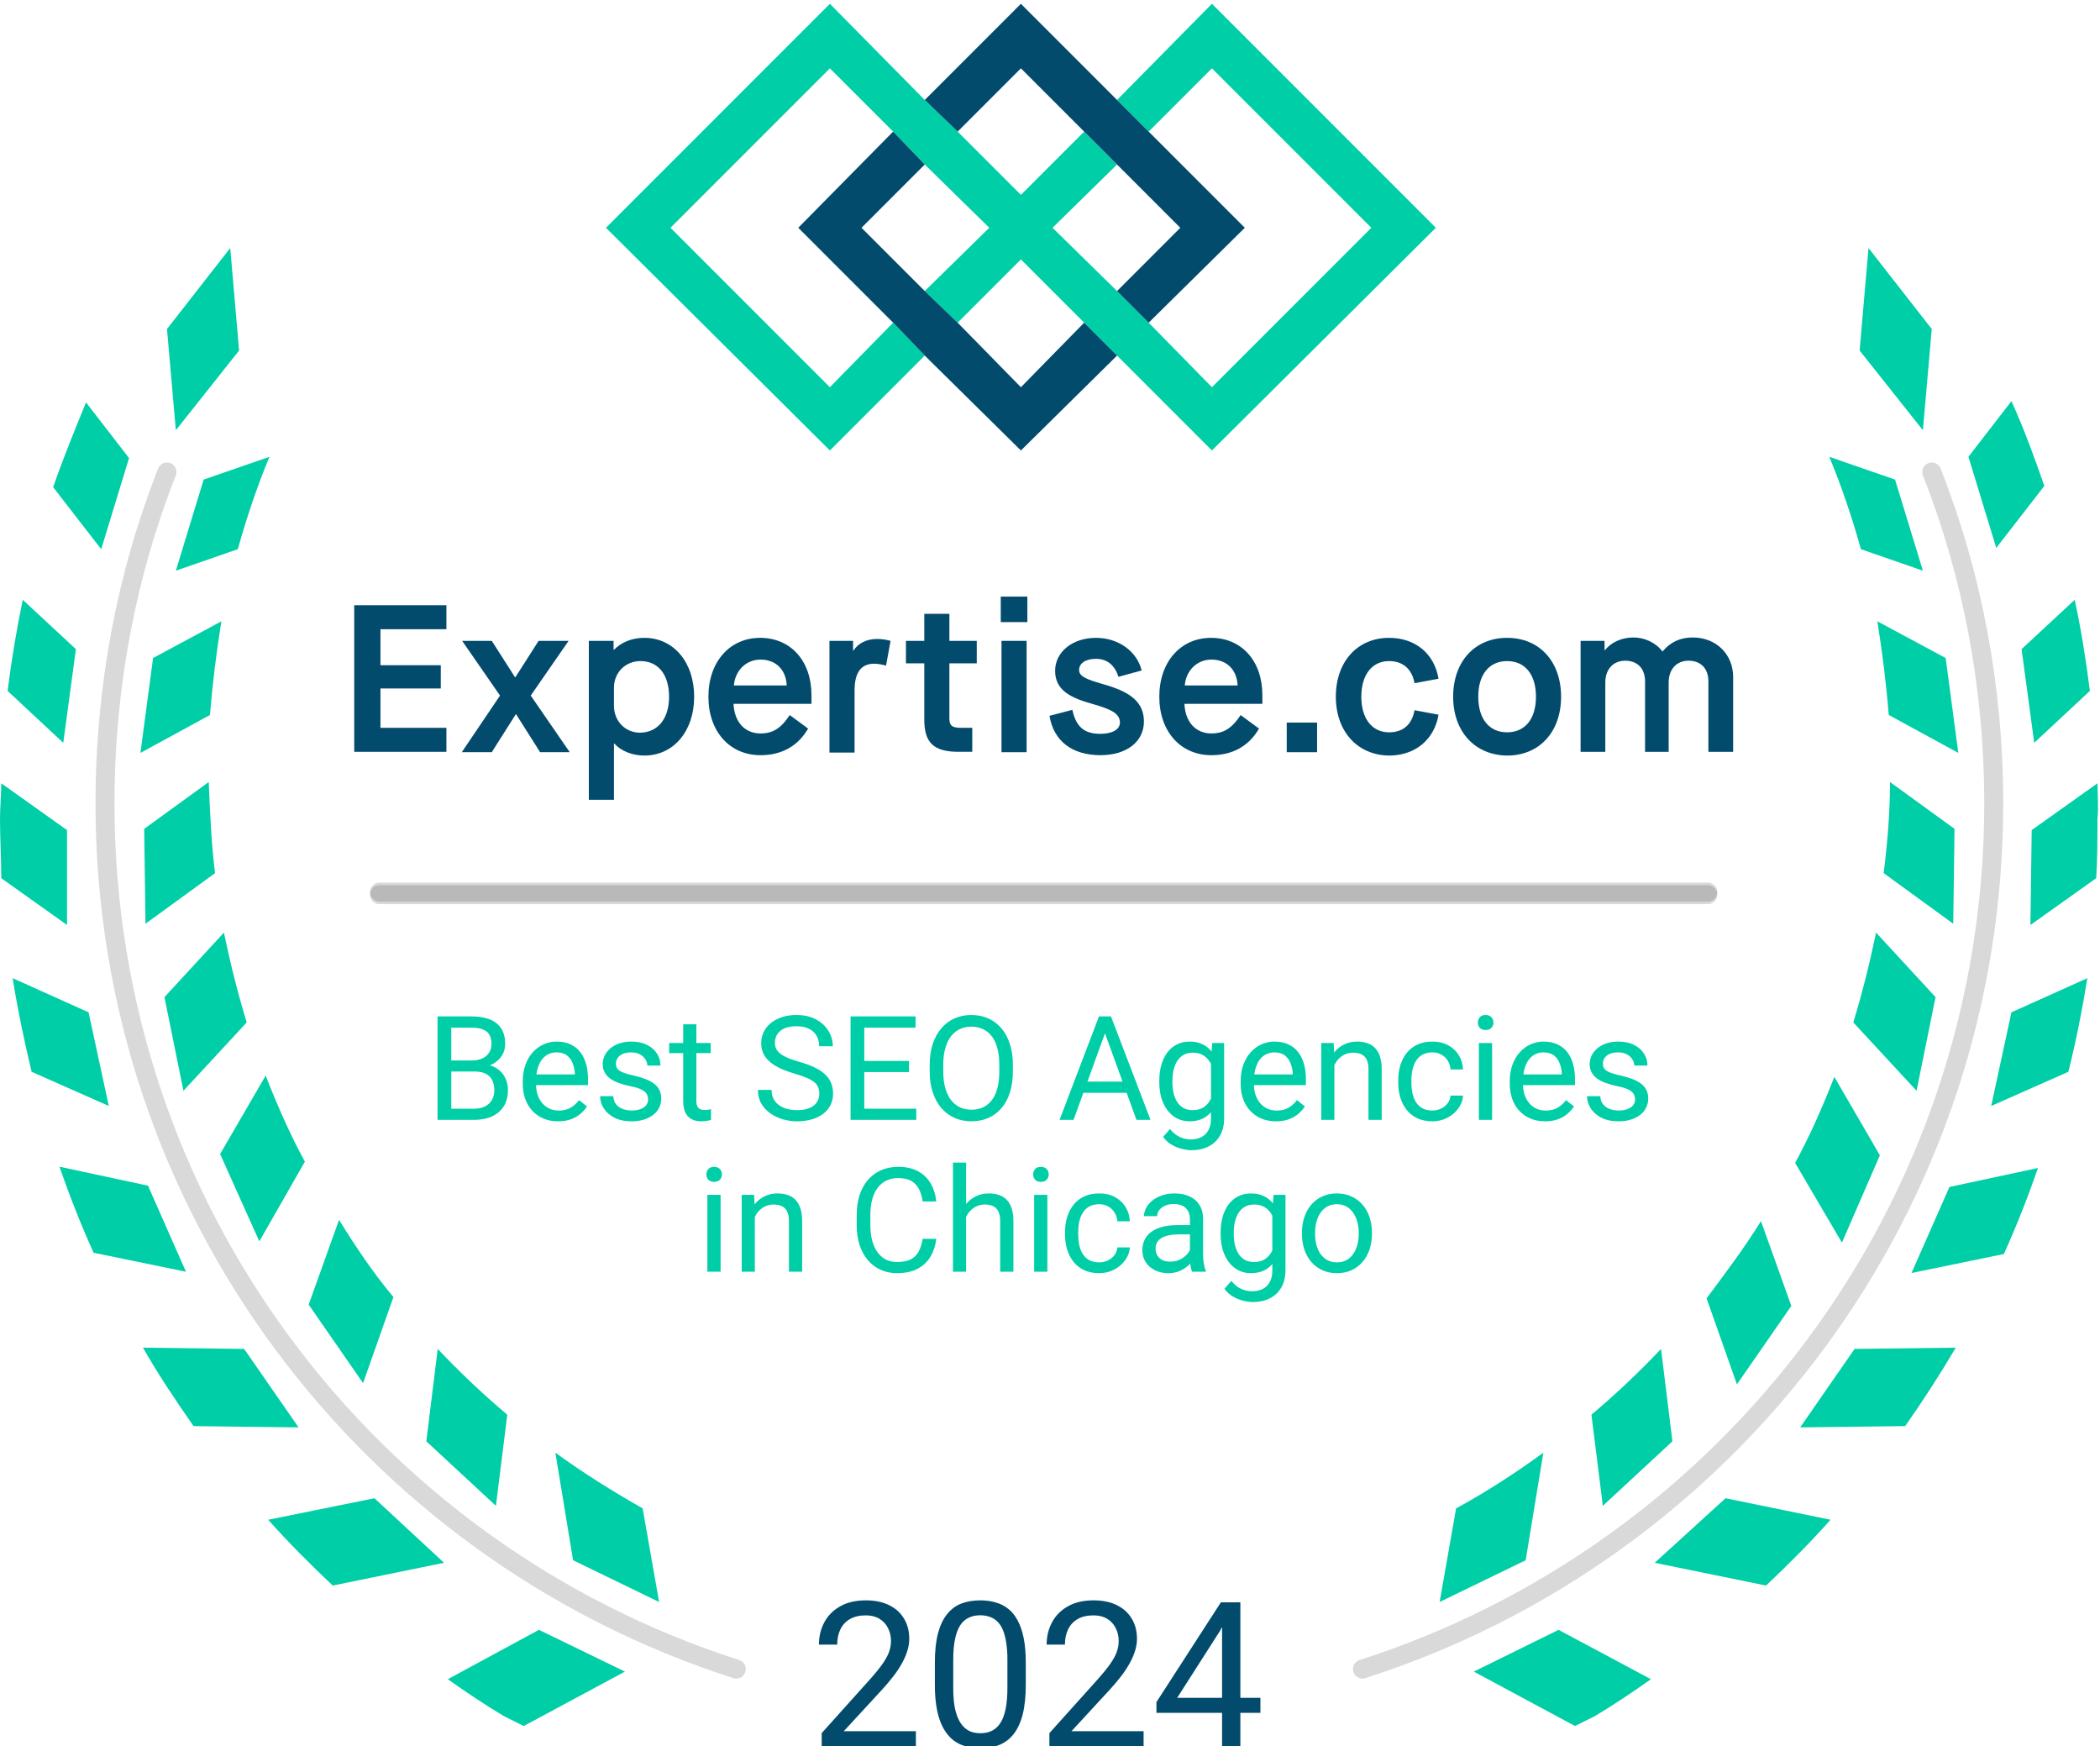 <?xml version="1.0" encoding="UTF-8"?> <svg xmlns="http://www.w3.org/2000/svg" width="332" height="276" viewBox="0 0 332 276" fill="none"><g clip-path="url(#clip0_8969_612)"><path opacity="0.15" d="M60 141.4H270" stroke="black" stroke-width="3" stroke-linecap="round"></path><path opacity="0.15" d="M60 141H270" stroke="black" stroke-width="3" stroke-linecap="round"></path><path opacity="0.15" d="M26.4 74.6C20 90.8 16.6 108.6 16.6 127C16.6 191 58.4 245.2 116.4 263.8" stroke="black" stroke-width="3" stroke-miterlimit="10" stroke-linecap="round"></path><path opacity="0.15" d="M305.4 74.6C311.8 90.8 315.2 108.6 315.2 127C315.2 191 273.4 245.2 215.4 263.8" stroke="black" stroke-width="3" stroke-miterlimit="10" stroke-linecap="round"></path><path d="M37.8 55.4L36.4 39.2L26.4 52L27.8 68L37.8 55.4Z" fill="#00CEA6"></path><path d="M20.4 72.4L13.6 63.6C11.8 68 10 72.4 8.4 77L16 86.8L20.4 72.4Z" fill="#00CEA6"></path><path d="M27.8 90.2L37.6 86.8C39 81.8 40.6 77 42.6 72.2L32.2 75.8L27.8 90.2Z" fill="#00CEA6"></path><path d="M12 102.6L3.6 94.8C2.6 99.6 1.8 104.4 1.2 109.2L10 117.4L12 102.6Z" fill="#00CEA6"></path><path d="M35 98.2L24.2 104L22.2 119L33.2 113C33.6 108 34.2 103.2 35 98.2Z" fill="#00CEA6"></path><path d="M10.6 131.2L0.2 123.8C0.2 125.6 0 127.6 0 129.4C0 132.6 0.2 135.6 0.2 138.8L10.6 146.2V131.2Z" fill="#00CEA6"></path><path d="M22.8 131L23 146L34 138C33.4 133.2 33.2 128.4 33 123.6L22.8 131Z" fill="#00CEA6"></path><path d="M14 160L2 154.6C2.8 159.6 3.8 164.4 5 169.4L17.2 174.8L14 160Z" fill="#00CEA6"></path><path d="M39 161.6C37.6 157 36.4 152.2 35.4 147.4L26 157.6L29 172.4L39 161.6Z" fill="#00CEA6"></path><path d="M23.4 187.4L9.4 184.4C11 189 12.8 193.6 14.8 198L29.4 201L23.4 187.4Z" fill="#00CEA6"></path><path d="M48.2 183.6C45.8 179.2 43.8 174.6 42 170L34.8 182.4L41 196.2L48.2 183.6Z" fill="#00CEA6"></path><path d="M38.6 213.2L22.6 213C25 217.2 27.8 221.4 30.6 225.4L47.2 225.6L38.6 213.2Z" fill="#00CEA6"></path><path d="M62.2 205C59 201.2 56.2 197 53.6 192.8L48.8 206.2L57.4 218.6L62.2 205Z" fill="#00CEA6"></path><path d="M42.4 240.2C45.6 243.8 49 247.2 52.6 250.6L70.2 247L59.2 236.8L42.4 240.2Z" fill="#00CEA6"></path><path d="M80.2 223.6C76.4 220.4 72.6 216.8 69.2 213.2L67.4 227.8L78.4 238L80.2 223.6Z" fill="#00CEA6"></path><path d="M70.8 265.4C73.6 267.4 76.6 269.4 79.6 271.2L82.8 272.8L98.8 264.2L85.2 257.6L70.8 265.4Z" fill="#00CEA6"></path><path d="M87.8 229.6L90.6 246.6L104.2 253.2L101.6 238.4C97 235.8 92.2 232.8 87.8 229.6Z" fill="#00CEA6"></path><path d="M305.4 52L295.4 39.2L294 55.4L304 68L305.4 52Z" fill="#00CEA6"></path><path d="M323.2 76.8C321.6 72.2 320 67.8 318 63.4L311.2 72.2L315.6 86.6L323.2 76.8Z" fill="#00CEA6"></path><path d="M304 90.2L299.6 75.8L289.2 72.2C291.2 77 292.8 81.8 294.2 86.8L304 90.2Z" fill="#00CEA6"></path><path d="M321.6 117.4L330.4 109.2C329.8 104.4 329 99.4 328 94.8L319.6 102.6L321.6 117.4Z" fill="#00CEA6"></path><path d="M298.6 113L309.6 119L307.6 104L296.8 98.2C297.6 103.2 298.2 108 298.6 113Z" fill="#00CEA6"></path><path d="M331.6 123.8L321.2 131.2L321 146.2L331.4 138.8C331.6 135.8 331.6 132.6 331.6 129.4C331.8 127.6 331.6 125.6 331.6 123.8Z" fill="#00CEA6"></path><path d="M309 131L298.8 123.6C298.8 128.4 298.4 133.2 297.8 138L308.8 146L309 131Z" fill="#00CEA6"></path><path d="M314.8 174.8L327 169.4C328.2 164.6 329.2 159.6 330 154.6L318 160L314.8 174.8Z" fill="#00CEA6"></path><path d="M293 161.6L303 172.4L306 157.6L296.6 147.4C295.6 152.2 294.4 157 293 161.6Z" fill="#00CEA6"></path><path d="M302.2 201.2L316.8 198.2C318.8 193.8 320.6 189.2 322.2 184.6L308.2 187.6L302.2 201.2Z" fill="#00CEA6"></path><path d="M297.2 182.6L290 170.2C288.2 174.8 286.2 179.4 283.8 183.8L291.2 196.4L297.2 182.6Z" fill="#00CEA6"></path><path d="M284.6 225.6L301.2 225.4C304 221.4 306.6 217.4 309.2 213L293.2 213.2L284.6 225.6Z" fill="#00CEA6"></path><path d="M283.2 206.4L278.4 193C275.8 197.2 272.8 201.2 269.8 205.2L274.6 218.8L283.2 206.4Z" fill="#00CEA6"></path><path d="M261.6 247L279.2 250.6C282.8 247.2 286.2 243.8 289.4 240.2L272.8 236.8L261.6 247Z" fill="#00CEA6"></path><path d="M253.4 238L264.4 227.8L262.6 213.2C259.2 216.8 255.4 220.4 251.6 223.6L253.4 238Z" fill="#00CEA6"></path><path d="M233 264.2L249 272.8L252.2 271.2C255.2 269.4 258.2 267.4 261 265.4L246.4 257.6L233 264.2Z" fill="#00CEA6"></path><path d="M244 229.6C239.6 232.8 235 235.8 230.2 238.4L227.6 253.2L241.2 246.6L244 229.6Z" fill="#00CEA6"></path><path d="M227 36L191.6 0.6L176.6 15.8L181.6 20.8L191.6 10.8L216.8 36L191.6 61.2L181.6 51L176.6 46L166.4 36L176.6 26L171.4 20.8L161.4 30.8L151.4 20.8L146.2 15.8L131.2 0.6L95.8 36L131.2 71.2L146.2 56.2L141.2 51L131.2 61.2L106 36L131.2 10.8L141.2 20.8L146.2 26L156.4 36L146.2 46L151.4 51L161.4 41L171.4 51L176.6 56.2L191.6 71.2L227 36Z" fill="#00CEA6"></path><path d="M161.4 10.8L171.4 20.8L176.6 26L186.6 36L176.6 46L181.6 51L196.8 36L181.6 20.8L176.6 15.8L161.4 0.6L146.2 15.8L151.4 20.8L161.4 10.8ZM171.4 51L161.4 61.2L151.4 51L146.2 46L136.2 36L146.2 26L141.2 20.8L126.2 36L141.2 51L146.2 56.2L161.4 71.2L176.6 56.2L171.4 51Z" fill="#024B6D"></path><path d="M56 95.658H70.575V99.45H60.148V105.139H69.686V108.813H60.148V115.034H70.575V118.826H56" fill="#024B6D"></path><path d="M79.049 109.937L73.063 101.287H77.746L81.419 107.035H81.48L85.153 101.287H89.894L83.908 109.937L90.072 118.886H85.389L81.598 112.9H81.537L77.746 118.886H73.006" fill="#024B6D"></path><path d="M105.775 110.115C105.775 106.62 104.054 104.486 101.27 104.486C98.84 104.486 97.062 106.324 97.062 108.694V111.536C97.062 113.967 98.84 115.804 101.21 115.804C104.054 115.744 105.775 113.552 105.775 110.115ZM93.092 101.287H97.004V102.708H97.062C98.189 101.523 99.907 100.812 101.863 100.812C106.485 100.812 109.744 104.664 109.744 110.115C109.744 115.566 106.485 119.418 101.863 119.418C99.907 119.418 98.129 118.647 97.122 117.522H97.062V126.41H93.092" fill="#024B6D"></path><path d="M124.38 108.338C124.262 105.907 122.72 104.25 120.232 104.25C117.922 104.25 116.202 106.028 116.024 108.338H124.38ZM111.997 110.115C111.997 104.604 115.373 100.812 120.171 100.812C125.033 100.812 128.292 104.486 128.292 109.879V111.24H115.966C116.084 114.027 117.683 115.923 120.232 115.923C122.188 115.923 123.491 115.092 124.854 113.018L127.757 115.152C126.157 117.936 123.551 119.36 120.232 119.36C115.373 119.36 111.997 115.626 111.997 110.115Z" fill="#024B6D"></path><path d="M131.134 101.288H134.868V102.827H134.928C135.638 101.702 136.942 100.991 138.659 100.991C139.43 100.991 140.141 101.109 140.793 101.288L140.083 105.197C139.372 105.019 138.78 104.901 138.187 104.901C136.171 104.901 135.104 106.264 135.104 109.109V118.944H131.134" fill="#024B6D"></path><path d="M150.095 104.842V113.552C150.095 114.677 150.51 115.034 151.934 115.034H153.711V118.825H151.577C147.607 118.825 146.126 117.404 146.126 113.731V104.842H143.224V101.287H146.126V97.019H150.095V101.287H154.422V104.842" fill="#024B6D"></path><path d="M158.334 101.288H162.303V118.886H158.334V101.288ZM158.216 94.295H162.421V98.325H158.216V94.295Z" fill="#024B6D"></path><path d="M165.92 113.136L169.532 112.189C170.124 114.856 171.37 115.983 173.976 115.983C175.872 115.983 177.056 115.27 177.056 114.205C177.056 112.724 175.518 112.071 172.852 111.3C169.474 110.354 166.808 109.226 166.808 106.025C166.808 103.062 169.532 100.812 173.266 100.812C176.76 100.812 179.724 102.886 180.494 105.967L176.82 106.974C176.228 105.078 174.982 104.129 173.266 104.129C171.606 104.129 170.6 104.84 170.6 105.907C170.6 106.914 171.844 107.388 174.094 108.041C177.65 109.048 180.85 110.353 180.85 114.024C180.85 117.226 178.124 119.358 173.976 119.358C169.474 119.358 166.57 117.108 165.92 113.136Z" fill="#024B6D"></path><path d="M195.664 108.338C195.546 105.907 194.006 104.25 191.516 104.25C189.206 104.25 187.486 106.028 187.308 108.338H195.664ZM183.28 110.115C183.28 104.604 186.658 100.812 191.456 100.812C196.318 100.812 199.576 104.486 199.576 109.879V111.24H187.252C187.368 114.027 188.968 115.923 191.516 115.923C193.472 115.923 194.776 115.092 196.14 113.018L199.042 115.152C197.442 117.936 194.836 119.36 191.516 119.36C186.658 119.36 183.28 115.626 183.28 110.115Z" fill="#024B6D"></path><path d="M203.426 118.886H208.226V114.203H203.426V118.886Z" fill="#024B6D"></path><path d="M211.19 110.115C211.19 104.546 214.626 100.812 219.602 100.812C223.812 100.812 226.774 103.361 227.424 107.27L223.632 107.981C223.218 105.731 221.794 104.486 219.602 104.486C216.936 104.486 215.22 106.62 215.22 110.115C215.22 113.61 216.936 115.744 219.602 115.744C221.856 115.744 223.218 114.499 223.632 112.249L227.424 112.96C226.774 116.869 223.75 119.418 219.602 119.418C214.626 119.36 211.19 115.626 211.19 110.115Z" fill="#024B6D"></path><path d="M242.83 110.115C242.83 106.62 241.114 104.486 238.268 104.486C235.424 104.486 233.706 106.62 233.706 110.115C233.706 113.61 235.424 115.744 238.268 115.744C241.114 115.744 242.83 113.61 242.83 110.115ZM229.736 110.115C229.736 104.546 233.172 100.812 238.268 100.812C243.366 100.812 246.8 104.546 246.8 110.115C246.8 115.684 243.366 119.418 238.268 119.418C233.172 119.36 229.736 115.626 229.736 110.115Z" fill="#024B6D"></path><path d="M249.942 101.288H253.674V102.769H253.736C254.682 101.524 256.402 100.753 258.236 100.753C260.014 100.753 261.792 101.584 262.8 102.945H262.86C264.044 101.524 265.586 100.753 267.6 100.753C271.392 100.753 274 103.48 274 106.975V118.826H270.088V107.685C270.088 105.611 268.846 104.426 266.948 104.426C265.052 104.426 263.808 105.79 263.808 107.864V118.826H260.074V107.685C260.074 105.611 258.83 104.426 256.934 104.426C255.038 104.426 253.792 105.79 253.792 107.864V118.826H249.884V101.288" fill="#024B6D"></path><path d="M75.004 169.352H70.86L70.838 167.611H74.6C75.222 167.611 75.764 167.507 76.228 167.297C76.693 167.087 77.052 166.788 77.307 166.398C77.569 166.002 77.7 165.53 77.7 164.983C77.7 164.384 77.584 163.898 77.352 163.523C77.127 163.142 76.779 162.865 76.307 162.692C75.843 162.513 75.251 162.423 74.533 162.423H71.343V177H69.176V160.648H74.533C75.371 160.648 76.12 160.735 76.779 160.907C77.438 161.071 77.995 161.333 78.452 161.693C78.916 162.045 79.268 162.494 79.508 163.041C79.747 163.587 79.867 164.242 79.867 165.006C79.867 165.68 79.695 166.29 79.351 166.836C79.006 167.375 78.527 167.817 77.913 168.162C77.307 168.506 76.595 168.727 75.779 168.824L75.004 169.352ZM74.903 177H70.007L71.231 175.237H74.903C75.592 175.237 76.176 175.117 76.655 174.877C77.142 174.638 77.513 174.301 77.767 173.867C78.022 173.425 78.149 172.905 78.149 172.306C78.149 171.699 78.04 171.175 77.823 170.733C77.606 170.292 77.266 169.951 76.801 169.711C76.337 169.472 75.738 169.352 75.004 169.352H71.916L71.939 167.611H76.161L76.622 168.24C77.408 168.308 78.074 168.532 78.621 168.914C79.167 169.288 79.583 169.768 79.867 170.352C80.159 170.936 80.305 171.579 80.305 172.283C80.305 173.301 80.081 174.162 79.631 174.866C79.19 175.562 78.564 176.094 77.756 176.461C76.947 176.82 75.996 177 74.903 177ZM88.234 177.225C87.388 177.225 86.62 177.082 85.932 176.798C85.25 176.506 84.663 176.098 84.168 175.574C83.682 175.05 83.308 174.428 83.045 173.709C82.783 172.991 82.652 172.205 82.652 171.351V170.879C82.652 169.891 82.798 169.011 83.09 168.24C83.382 167.462 83.779 166.803 84.281 166.264C84.782 165.725 85.351 165.317 85.988 165.04C86.624 164.763 87.283 164.624 87.964 164.624C88.833 164.624 89.582 164.774 90.21 165.073C90.847 165.373 91.367 165.792 91.772 166.331C92.176 166.863 92.475 167.492 92.67 168.218C92.865 168.937 92.962 169.723 92.962 170.576V171.508H83.888V169.812H90.884V169.655C90.854 169.116 90.742 168.592 90.547 168.083C90.36 167.574 90.061 167.155 89.649 166.825C89.237 166.496 88.676 166.331 87.964 166.331C87.493 166.331 87.058 166.432 86.662 166.634C86.265 166.829 85.924 167.121 85.64 167.51C85.355 167.9 85.134 168.375 84.977 168.937C84.82 169.498 84.741 170.146 84.741 170.879V171.351C84.741 171.928 84.82 172.47 84.977 172.979C85.142 173.481 85.378 173.923 85.685 174.305C85.999 174.687 86.377 174.986 86.819 175.203C87.268 175.42 87.777 175.529 88.346 175.529C89.08 175.529 89.701 175.379 90.21 175.08C90.72 174.78 91.165 174.38 91.547 173.878L92.805 174.877C92.543 175.274 92.21 175.652 91.805 176.012C91.401 176.371 90.903 176.663 90.311 176.888C89.728 177.112 89.035 177.225 88.234 177.225ZM102.463 173.777C102.463 173.477 102.396 173.2 102.261 172.946C102.133 172.684 101.868 172.448 101.463 172.238C101.067 172.021 100.468 171.834 99.666 171.677C98.993 171.535 98.382 171.366 97.836 171.171C97.297 170.977 96.836 170.741 96.455 170.464C96.08 170.187 95.792 169.861 95.59 169.487C95.388 169.112 95.287 168.674 95.287 168.173C95.287 167.694 95.391 167.241 95.601 166.814C95.818 166.387 96.121 166.009 96.511 165.68C96.908 165.35 97.383 165.092 97.937 164.905C98.491 164.718 99.109 164.624 99.79 164.624C100.763 164.624 101.594 164.796 102.283 165.141C102.972 165.485 103.5 165.945 103.867 166.522C104.234 167.091 104.417 167.724 104.417 168.42H102.339C102.339 168.083 102.238 167.757 102.036 167.443C101.841 167.121 101.553 166.855 101.171 166.646C100.797 166.436 100.337 166.331 99.79 166.331C99.213 166.331 98.746 166.421 98.386 166.601C98.034 166.773 97.776 166.994 97.611 167.263C97.454 167.533 97.376 167.817 97.376 168.117C97.376 168.341 97.413 168.543 97.488 168.723C97.57 168.895 97.712 169.056 97.915 169.206C98.117 169.348 98.401 169.483 98.768 169.61C99.135 169.738 99.603 169.865 100.172 169.992C101.168 170.217 101.987 170.486 102.631 170.801C103.275 171.115 103.754 171.501 104.069 171.958C104.383 172.414 104.541 172.968 104.541 173.62C104.541 174.151 104.428 174.638 104.204 175.08C103.986 175.521 103.668 175.903 103.249 176.225C102.837 176.54 102.343 176.787 101.767 176.966C101.198 177.139 100.557 177.225 99.846 177.225C98.776 177.225 97.87 177.034 97.128 176.652C96.387 176.27 95.826 175.776 95.444 175.169C95.062 174.563 94.871 173.923 94.871 173.249H96.96C96.99 173.818 97.155 174.271 97.454 174.608C97.754 174.937 98.12 175.173 98.555 175.315C98.989 175.45 99.419 175.518 99.846 175.518C100.415 175.518 100.891 175.443 101.272 175.293C101.662 175.143 101.958 174.937 102.16 174.675C102.362 174.413 102.463 174.114 102.463 173.777ZM112.357 164.849V166.443H105.787V164.849H112.357ZM108.011 161.895H110.088V173.99C110.088 174.402 110.152 174.713 110.279 174.922C110.407 175.132 110.571 175.271 110.773 175.338C110.976 175.405 111.193 175.439 111.425 175.439C111.597 175.439 111.777 175.424 111.964 175.394C112.159 175.357 112.305 175.327 112.402 175.304L112.413 177C112.248 177.052 112.031 177.101 111.762 177.146C111.5 177.198 111.181 177.225 110.807 177.225C110.298 177.225 109.83 177.124 109.403 176.921C108.977 176.719 108.636 176.382 108.381 175.911C108.134 175.431 108.011 174.788 108.011 173.979V161.895ZM129.528 172.867C129.528 172.485 129.468 172.148 129.349 171.856C129.236 171.557 129.034 171.287 128.742 171.048C128.458 170.808 128.061 170.58 127.552 170.363C127.05 170.146 126.414 169.925 125.643 169.7C124.834 169.461 124.104 169.195 123.453 168.903C122.801 168.603 122.243 168.263 121.779 167.881C121.315 167.499 120.959 167.061 120.712 166.567C120.465 166.073 120.342 165.507 120.342 164.871C120.342 164.235 120.473 163.647 120.735 163.108C120.997 162.569 121.371 162.101 121.858 161.704C122.352 161.3 122.94 160.985 123.621 160.761C124.302 160.536 125.062 160.424 125.901 160.424C127.129 160.424 128.169 160.66 129.023 161.131C129.884 161.596 130.539 162.206 130.988 162.962C131.438 163.711 131.662 164.512 131.662 165.365H129.506C129.506 164.751 129.375 164.208 129.113 163.737C128.851 163.258 128.454 162.883 127.922 162.614C127.391 162.337 126.717 162.198 125.901 162.198C125.13 162.198 124.493 162.314 123.992 162.546C123.49 162.778 123.116 163.093 122.869 163.49C122.629 163.887 122.509 164.34 122.509 164.849C122.509 165.193 122.58 165.507 122.723 165.792C122.872 166.069 123.101 166.327 123.408 166.567C123.722 166.806 124.119 167.027 124.598 167.229C125.085 167.432 125.665 167.626 126.339 167.813C127.267 168.076 128.068 168.368 128.742 168.689C129.416 169.011 129.97 169.375 130.404 169.779C130.846 170.176 131.172 170.629 131.381 171.138C131.598 171.639 131.707 172.208 131.707 172.845C131.707 173.511 131.572 174.114 131.303 174.653C131.033 175.192 130.648 175.652 130.146 176.034C129.644 176.416 129.042 176.712 128.338 176.921C127.642 177.124 126.863 177.225 126.002 177.225C125.246 177.225 124.501 177.12 123.767 176.91C123.041 176.701 122.378 176.386 121.779 175.967C121.188 175.548 120.712 175.031 120.353 174.417C120.001 173.796 119.825 173.077 119.825 172.261H121.981C121.981 172.822 122.09 173.305 122.307 173.709C122.524 174.106 122.82 174.436 123.194 174.698C123.576 174.96 124.007 175.154 124.486 175.282C124.972 175.402 125.478 175.461 126.002 175.461C126.758 175.461 127.398 175.357 127.922 175.147C128.446 174.937 128.843 174.638 129.113 174.249C129.39 173.859 129.528 173.399 129.528 172.867ZM144.858 175.237V177H136.199V175.237H144.858ZM136.637 160.648V177H134.47V160.648H136.637ZM143.712 167.679V169.442H136.199V167.679H143.712ZM144.746 160.648V162.423H136.199V160.648H144.746ZM160.131 168.308V169.341C160.131 170.569 159.978 171.669 159.671 172.643C159.364 173.616 158.922 174.443 158.346 175.125C157.769 175.806 157.077 176.326 156.268 176.686C155.467 177.045 154.569 177.225 153.573 177.225C152.607 177.225 151.72 177.045 150.911 176.686C150.11 176.326 149.414 175.806 148.822 175.125C148.238 174.443 147.785 173.616 147.463 172.643C147.141 171.669 146.98 170.569 146.98 169.341V168.308C146.98 167.08 147.138 165.983 147.452 165.017C147.774 164.044 148.227 163.216 148.811 162.535C149.395 161.846 150.088 161.322 150.889 160.963C151.697 160.604 152.584 160.424 153.55 160.424C154.546 160.424 155.444 160.604 156.246 160.963C157.054 161.322 157.747 161.846 158.323 162.535C158.907 163.216 159.353 164.044 159.66 165.017C159.974 165.983 160.131 167.08 160.131 168.308ZM157.986 169.341V168.285C157.986 167.312 157.885 166.451 157.683 165.702C157.488 164.953 157.2 164.325 156.818 163.815C156.437 163.306 155.969 162.921 155.415 162.659C154.868 162.397 154.247 162.266 153.55 162.266C152.876 162.266 152.266 162.397 151.72 162.659C151.181 162.921 150.716 163.306 150.327 163.815C149.945 164.325 149.65 164.953 149.44 165.702C149.23 166.451 149.125 167.312 149.125 168.285V169.341C149.125 170.322 149.23 171.19 149.44 171.946C149.65 172.695 149.949 173.328 150.338 173.844C150.735 174.353 151.203 174.739 151.742 175.001C152.289 175.263 152.899 175.394 153.573 175.394C154.277 175.394 154.902 175.263 155.448 175.001C155.995 174.739 156.455 174.353 156.83 173.844C157.211 173.328 157.5 172.695 157.694 171.946C157.889 171.19 157.986 170.322 157.986 169.341ZM175.135 162.097L169.722 177H167.51L173.743 160.648H175.169L175.135 162.097ZM179.672 177L174.248 162.097L174.214 160.648H175.641L181.896 177H179.672ZM179.392 170.947V172.721H170.205V170.947H179.392ZM191.644 164.849H193.531V176.742C193.531 177.812 193.314 178.726 192.879 179.482C192.445 180.238 191.839 180.811 191.06 181.2C190.289 181.597 189.398 181.795 188.387 181.795C187.968 181.795 187.474 181.728 186.905 181.593C186.343 181.466 185.789 181.245 185.243 180.931C184.704 180.624 184.251 180.208 183.884 179.684L184.973 178.449C185.482 179.063 186.014 179.489 186.568 179.729C187.129 179.969 187.683 180.088 188.23 180.088C188.889 180.088 189.458 179.965 189.937 179.718C190.416 179.471 190.787 179.104 191.049 178.617C191.318 178.138 191.453 177.547 191.453 176.843V167.521L191.644 164.849ZM183.277 171.059V170.823C183.277 169.895 183.386 169.053 183.603 168.296C183.828 167.533 184.146 166.878 184.558 166.331C184.977 165.785 185.482 165.365 186.074 165.073C186.665 164.774 187.332 164.624 188.073 164.624C188.836 164.624 189.503 164.759 190.072 165.028C190.648 165.29 191.135 165.676 191.532 166.185C191.936 166.687 192.254 167.293 192.486 168.004C192.718 168.716 192.879 169.521 192.969 170.419V171.452C192.887 172.343 192.726 173.144 192.486 173.855C192.254 174.567 191.936 175.173 191.532 175.675C191.135 176.176 190.648 176.562 190.072 176.832C189.495 177.094 188.821 177.225 188.05 177.225C187.324 177.225 186.665 177.071 186.074 176.764C185.49 176.457 184.988 176.027 184.569 175.473C184.15 174.919 183.828 174.267 183.603 173.519C183.386 172.762 183.277 171.943 183.277 171.059ZM185.355 170.823V171.059C185.355 171.666 185.415 172.235 185.535 172.766C185.662 173.298 185.853 173.766 186.107 174.17C186.369 174.574 186.703 174.892 187.107 175.125C187.511 175.349 187.994 175.461 188.556 175.461C189.244 175.461 189.813 175.315 190.263 175.023C190.712 174.731 191.068 174.346 191.33 173.867C191.599 173.388 191.809 172.867 191.958 172.306V169.599C191.876 169.187 191.749 168.791 191.577 168.409C191.412 168.019 191.195 167.675 190.925 167.375C190.663 167.069 190.338 166.825 189.948 166.646C189.559 166.466 189.102 166.376 188.578 166.376C188.009 166.376 187.519 166.496 187.107 166.735C186.703 166.967 186.369 167.289 186.107 167.701C185.853 168.105 185.662 168.577 185.535 169.116C185.415 169.648 185.355 170.217 185.355 170.823ZM201.729 177.225C200.883 177.225 200.116 177.082 199.427 176.798C198.745 176.506 198.158 176.098 197.664 175.574C197.177 175.05 196.803 174.428 196.541 173.709C196.278 172.991 196.147 172.205 196.147 171.351V170.879C196.147 169.891 196.293 169.011 196.585 168.24C196.877 167.462 197.274 166.803 197.776 166.264C198.278 165.725 198.847 165.317 199.483 165.04C200.119 164.763 200.778 164.624 201.459 164.624C202.328 164.624 203.077 164.774 203.706 165.073C204.342 165.373 204.862 165.792 205.267 166.331C205.671 166.863 205.97 167.492 206.165 168.218C206.36 168.937 206.457 169.723 206.457 170.576V171.508H197.383V169.812H204.379V169.655C204.349 169.116 204.237 168.592 204.042 168.083C203.855 167.574 203.556 167.155 203.144 166.825C202.732 166.496 202.171 166.331 201.459 166.331C200.988 166.331 200.554 166.432 200.157 166.634C199.76 166.829 199.419 167.121 199.135 167.51C198.85 167.9 198.629 168.375 198.472 168.937C198.315 169.498 198.236 170.146 198.236 170.879V171.351C198.236 171.928 198.315 172.47 198.472 172.979C198.637 173.481 198.873 173.923 199.18 174.305C199.494 174.687 199.872 174.986 200.314 175.203C200.763 175.42 201.272 175.529 201.841 175.529C202.575 175.529 203.196 175.379 203.706 175.08C204.215 174.78 204.66 174.38 205.042 173.878L206.3 174.877C206.038 175.274 205.705 175.652 205.3 176.012C204.896 176.371 204.398 176.663 203.807 176.888C203.223 177.112 202.53 177.225 201.729 177.225ZM210.96 167.443V177H208.883V164.849H210.848L210.96 167.443ZM210.466 170.464L209.602 170.43C209.609 169.599 209.733 168.832 209.972 168.128C210.212 167.417 210.549 166.799 210.983 166.275C211.417 165.751 211.934 165.347 212.533 165.062C213.139 164.77 213.809 164.624 214.543 164.624C215.142 164.624 215.681 164.706 216.16 164.871C216.639 165.028 217.047 165.283 217.384 165.635C217.729 165.987 217.991 166.443 218.17 167.005C218.35 167.559 218.44 168.236 218.44 169.038V177H216.351V169.015C216.351 168.379 216.257 167.87 216.07 167.488C215.883 167.098 215.61 166.818 215.25 166.646C214.891 166.466 214.449 166.376 213.925 166.376C213.409 166.376 212.937 166.485 212.51 166.702C212.091 166.919 211.728 167.218 211.421 167.6C211.121 167.982 210.886 168.42 210.713 168.914C210.549 169.401 210.466 169.917 210.466 170.464ZM226.458 175.518C226.953 175.518 227.409 175.417 227.829 175.214C228.248 175.012 228.592 174.735 228.862 174.383C229.131 174.024 229.285 173.616 229.322 173.159H231.299C231.261 173.878 231.018 174.548 230.569 175.169C230.127 175.783 229.547 176.281 228.828 176.663C228.109 177.037 227.319 177.225 226.458 177.225C225.545 177.225 224.748 177.064 224.066 176.742C223.393 176.42 222.831 175.978 222.382 175.417C221.94 174.855 221.607 174.211 221.382 173.485C221.165 172.751 221.057 171.976 221.057 171.16V170.688C221.057 169.872 221.165 169.101 221.382 168.375C221.607 167.641 221.94 166.994 222.382 166.432C222.831 165.871 223.393 165.429 224.066 165.107C224.748 164.785 225.545 164.624 226.458 164.624C227.409 164.624 228.24 164.819 228.952 165.208C229.663 165.59 230.221 166.114 230.625 166.78C231.037 167.439 231.261 168.188 231.299 169.026H229.322C229.285 168.525 229.143 168.072 228.896 167.667C228.656 167.263 228.326 166.941 227.907 166.702C227.495 166.455 227.013 166.331 226.458 166.331C225.822 166.331 225.287 166.458 224.853 166.713C224.426 166.96 224.085 167.297 223.831 167.724C223.583 168.143 223.404 168.611 223.292 169.127C223.187 169.637 223.134 170.157 223.134 170.688V171.16C223.134 171.692 223.187 172.216 223.292 172.732C223.396 173.249 223.572 173.717 223.819 174.136C224.074 174.556 224.415 174.892 224.841 175.147C225.276 175.394 225.815 175.518 226.458 175.518ZM235.892 164.849V177H233.803V164.849H235.892ZM233.646 161.625C233.646 161.289 233.747 161.004 233.949 160.772C234.159 160.54 234.466 160.424 234.87 160.424C235.267 160.424 235.57 160.54 235.78 160.772C235.997 161.004 236.105 161.289 236.105 161.625C236.105 161.947 235.997 162.224 235.78 162.457C235.57 162.681 235.267 162.793 234.87 162.793C234.466 162.793 234.159 162.681 233.949 162.457C233.747 162.224 233.646 161.947 233.646 161.625ZM244.27 177.225C243.424 177.225 242.657 177.082 241.968 176.798C241.286 176.506 240.699 176.098 240.205 175.574C239.718 175.05 239.344 174.428 239.082 173.709C238.819 172.991 238.688 172.205 238.688 171.351V170.879C238.688 169.891 238.834 169.011 239.126 168.24C239.418 167.462 239.815 166.803 240.317 166.264C240.819 165.725 241.388 165.317 242.024 165.04C242.66 164.763 243.319 164.624 244 164.624C244.869 164.624 245.618 164.774 246.247 165.073C246.883 165.373 247.403 165.792 247.808 166.331C248.212 166.863 248.511 167.492 248.706 168.218C248.901 168.937 248.998 169.723 248.998 170.576V171.508H239.924V169.812H246.92V169.655C246.89 169.116 246.778 168.592 246.583 168.083C246.396 167.574 246.097 167.155 245.685 166.825C245.273 166.496 244.712 166.331 244 166.331C243.529 166.331 243.095 166.432 242.698 166.634C242.301 166.829 241.96 167.121 241.676 167.51C241.391 167.9 241.17 168.375 241.013 168.937C240.856 169.498 240.777 170.146 240.777 170.879V171.351C240.777 171.928 240.856 172.47 241.013 172.979C241.178 173.481 241.414 173.923 241.721 174.305C242.035 174.687 242.413 174.986 242.855 175.203C243.304 175.42 243.813 175.529 244.382 175.529C245.116 175.529 245.737 175.379 246.247 175.08C246.756 174.78 247.201 174.38 247.583 173.878L248.841 174.877C248.579 175.274 248.246 175.652 247.841 176.012C247.437 176.371 246.939 176.663 246.348 176.888C245.764 177.112 245.071 177.225 244.27 177.225ZM258.499 173.777C258.499 173.477 258.432 173.2 258.297 172.946C258.17 172.684 257.904 172.448 257.5 172.238C257.103 172.021 256.504 171.834 255.703 171.677C255.029 171.535 254.419 171.366 253.872 171.171C253.333 170.977 252.873 170.741 252.491 170.464C252.116 170.187 251.828 169.861 251.626 169.487C251.424 169.112 251.323 168.674 251.323 168.173C251.323 167.694 251.428 167.241 251.637 166.814C251.854 166.387 252.158 166.009 252.547 165.68C252.944 165.35 253.419 165.092 253.973 164.905C254.527 164.718 255.145 164.624 255.826 164.624C256.799 164.624 257.631 164.796 258.319 165.141C259.008 165.485 259.536 165.945 259.903 166.522C260.27 167.091 260.453 167.724 260.453 168.42H258.375C258.375 168.083 258.274 167.757 258.072 167.443C257.878 167.121 257.589 166.855 257.208 166.646C256.833 166.436 256.373 166.331 255.826 166.331C255.25 166.331 254.782 166.421 254.422 166.601C254.07 166.773 253.812 166.994 253.647 167.263C253.49 167.533 253.412 167.817 253.412 168.117C253.412 168.341 253.449 168.543 253.524 168.723C253.606 168.895 253.749 169.056 253.951 169.206C254.153 169.348 254.437 169.483 254.804 169.61C255.171 169.738 255.639 169.865 256.208 169.992C257.204 170.217 258.024 170.486 258.667 170.801C259.311 171.115 259.791 171.501 260.105 171.958C260.419 172.414 260.577 172.968 260.577 173.62C260.577 174.151 260.464 174.638 260.24 175.08C260.023 175.521 259.704 175.903 259.285 176.225C258.873 176.54 258.379 176.787 257.803 176.966C257.234 177.139 256.594 177.225 255.882 177.225C254.812 177.225 253.906 177.034 253.165 176.652C252.423 176.27 251.862 175.776 251.48 175.169C251.098 174.563 250.907 173.923 250.907 173.249H252.996C253.026 173.818 253.191 174.271 253.49 174.608C253.79 174.937 254.157 175.173 254.591 175.315C255.025 175.45 255.456 175.518 255.882 175.518C256.451 175.518 256.927 175.443 257.309 175.293C257.698 175.143 257.994 174.937 258.196 174.675C258.398 174.413 258.499 174.114 258.499 173.777Z" fill="#00CEA6"></path><path d="M113.923 188.849V201H111.834V188.849H113.923ZM111.677 185.625C111.677 185.289 111.778 185.004 111.98 184.772C112.19 184.54 112.497 184.424 112.901 184.424C113.298 184.424 113.601 184.54 113.811 184.772C114.028 185.004 114.137 185.289 114.137 185.625C114.137 185.947 114.028 186.224 113.811 186.457C113.601 186.681 113.298 186.793 112.901 186.793C112.497 186.793 112.19 186.681 111.98 186.457C111.778 186.224 111.677 185.947 111.677 185.625ZM119.336 191.443V201H117.259V188.849H119.224L119.336 191.443ZM118.842 194.464L117.978 194.43C117.985 193.599 118.109 192.832 118.348 192.128C118.588 191.417 118.925 190.799 119.359 190.275C119.793 189.751 120.31 189.347 120.909 189.062C121.515 188.77 122.185 188.624 122.919 188.624C123.518 188.624 124.057 188.706 124.536 188.871C125.015 189.028 125.423 189.283 125.76 189.635C126.105 189.987 126.367 190.443 126.546 191.005C126.726 191.559 126.816 192.236 126.816 193.038V201H124.727V193.015C124.727 192.379 124.633 191.87 124.446 191.488C124.259 191.098 123.986 190.818 123.626 190.646C123.267 190.466 122.825 190.376 122.301 190.376C121.785 190.376 121.313 190.485 120.886 190.702C120.467 190.919 120.104 191.218 119.797 191.6C119.497 191.982 119.262 192.42 119.089 192.914C118.925 193.401 118.842 193.917 118.842 194.464ZM145.863 195.8H148.019C147.907 196.833 147.611 197.758 147.132 198.574C146.653 199.39 145.975 200.038 145.099 200.517C144.223 200.989 143.13 201.225 141.82 201.225C140.861 201.225 139.989 201.045 139.203 200.686C138.424 200.326 137.754 199.817 137.193 199.158C136.631 198.492 136.197 197.694 135.89 196.766C135.591 195.83 135.441 194.79 135.441 193.644V192.016C135.441 190.87 135.591 189.833 135.89 188.905C136.197 187.969 136.635 187.168 137.204 186.501C137.781 185.835 138.473 185.322 139.282 184.963C140.09 184.604 141 184.424 142.011 184.424C143.246 184.424 144.291 184.656 145.144 185.12C145.998 185.584 146.66 186.228 147.132 187.052C147.611 187.868 147.907 188.815 148.019 189.893H145.863C145.758 189.129 145.563 188.474 145.279 187.928C144.994 187.374 144.59 186.947 144.066 186.647C143.542 186.348 142.857 186.198 142.011 186.198C141.285 186.198 140.644 186.337 140.09 186.614C139.544 186.891 139.083 187.284 138.709 187.793C138.342 188.302 138.065 188.912 137.878 189.624C137.691 190.335 137.597 191.125 137.597 191.993V193.644C137.597 194.445 137.68 195.198 137.844 195.901C138.016 196.605 138.275 197.223 138.619 197.754C138.964 198.286 139.402 198.705 139.933 199.012C140.465 199.312 141.094 199.461 141.82 199.461C142.741 199.461 143.474 199.315 144.021 199.023C144.568 198.731 144.979 198.312 145.256 197.766C145.541 197.219 145.743 196.564 145.863 195.8ZM152.736 183.75V201H150.658V183.75H152.736ZM152.242 194.464L151.377 194.43C151.384 193.599 151.508 192.832 151.748 192.128C151.987 191.417 152.324 190.799 152.758 190.275C153.193 189.751 153.709 189.347 154.308 189.062C154.915 188.77 155.585 188.624 156.318 188.624C156.917 188.624 157.456 188.706 157.936 188.871C158.415 189.028 158.823 189.283 159.16 189.635C159.504 189.987 159.766 190.443 159.946 191.005C160.125 191.559 160.215 192.236 160.215 193.038V201H158.126V193.015C158.126 192.379 158.033 191.87 157.846 191.488C157.659 191.098 157.385 190.818 157.026 190.646C156.667 190.466 156.225 190.376 155.701 190.376C155.184 190.376 154.712 190.485 154.286 190.702C153.866 190.919 153.503 191.218 153.196 191.6C152.897 191.982 152.661 192.42 152.489 192.914C152.324 193.401 152.242 193.917 152.242 194.464ZM165.583 188.849V201H163.495V188.849H165.583ZM163.337 185.625C163.337 185.289 163.438 185.004 163.641 184.772C163.85 184.54 164.157 184.424 164.562 184.424C164.958 184.424 165.262 184.54 165.471 184.772C165.688 185.004 165.797 185.289 165.797 185.625C165.797 185.947 165.688 186.224 165.471 186.457C165.262 186.681 164.958 186.793 164.562 186.793C164.157 186.793 163.85 186.681 163.641 186.457C163.438 186.224 163.337 185.947 163.337 185.625ZM173.782 199.518C174.276 199.518 174.733 199.417 175.152 199.214C175.571 199.012 175.916 198.735 176.185 198.383C176.455 198.024 176.608 197.616 176.646 197.159H178.622C178.585 197.878 178.341 198.548 177.892 199.169C177.45 199.783 176.87 200.281 176.151 200.663C175.433 201.037 174.643 201.225 173.782 201.225C172.868 201.225 172.071 201.064 171.39 200.742C170.716 200.42 170.154 199.978 169.705 199.417C169.263 198.855 168.93 198.211 168.706 197.485C168.488 196.751 168.38 195.976 168.38 195.16V194.688C168.38 193.872 168.488 193.101 168.706 192.375C168.93 191.641 169.263 190.994 169.705 190.432C170.154 189.871 170.716 189.429 171.39 189.107C172.071 188.785 172.868 188.624 173.782 188.624C174.733 188.624 175.564 188.819 176.275 189.208C176.986 189.59 177.544 190.114 177.948 190.78C178.36 191.439 178.585 192.188 178.622 193.026H176.646C176.608 192.525 176.466 192.072 176.219 191.667C175.979 191.263 175.65 190.941 175.23 190.702C174.819 190.455 174.336 190.331 173.782 190.331C173.145 190.331 172.61 190.458 172.176 190.713C171.749 190.96 171.408 191.297 171.154 191.724C170.907 192.143 170.727 192.611 170.615 193.127C170.51 193.637 170.458 194.157 170.458 194.688V195.16C170.458 195.692 170.51 196.216 170.615 196.732C170.72 197.249 170.896 197.717 171.143 198.136C171.397 198.556 171.738 198.892 172.165 199.147C172.599 199.394 173.138 199.518 173.782 199.518ZM188.123 198.922V192.667C188.123 192.188 188.026 191.772 187.831 191.42C187.644 191.061 187.359 190.784 186.978 190.589C186.596 190.395 186.124 190.297 185.562 190.297C185.038 190.297 184.578 190.387 184.181 190.567C183.792 190.747 183.485 190.982 183.26 191.274C183.043 191.566 182.935 191.881 182.935 192.218H180.857C180.857 191.784 180.969 191.353 181.194 190.926C181.418 190.5 181.74 190.114 182.16 189.77C182.586 189.418 183.096 189.141 183.687 188.938C184.286 188.729 184.952 188.624 185.686 188.624C186.569 188.624 187.348 188.774 188.022 189.073C188.703 189.373 189.235 189.826 189.617 190.432C190.006 191.031 190.201 191.784 190.201 192.689V198.35C190.201 198.754 190.234 199.184 190.302 199.641C190.377 200.098 190.485 200.491 190.627 200.82V201H188.46C188.355 200.76 188.273 200.442 188.213 200.045C188.153 199.641 188.123 199.267 188.123 198.922ZM188.482 193.633L188.505 195.093H186.405C185.813 195.093 185.285 195.141 184.821 195.239C184.357 195.329 183.968 195.467 183.653 195.654C183.339 195.841 183.099 196.077 182.935 196.362C182.77 196.639 182.688 196.965 182.688 197.339C182.688 197.721 182.774 198.069 182.946 198.383C183.118 198.698 183.376 198.949 183.721 199.136C184.073 199.315 184.503 199.405 185.012 199.405C185.649 199.405 186.21 199.271 186.697 199.001C187.183 198.731 187.569 198.402 187.854 198.013C188.146 197.623 188.303 197.245 188.325 196.878L189.212 197.878C189.16 198.192 189.018 198.541 188.786 198.922C188.554 199.304 188.243 199.671 187.854 200.023C187.472 200.367 187.015 200.656 186.483 200.888C185.959 201.112 185.368 201.225 184.709 201.225C183.885 201.225 183.163 201.064 182.542 200.742C181.928 200.42 181.448 199.989 181.104 199.45C180.767 198.904 180.599 198.293 180.599 197.62C180.599 196.968 180.726 196.396 180.98 195.901C181.235 195.4 181.602 194.984 182.081 194.655C182.56 194.318 183.137 194.063 183.811 193.891C184.484 193.719 185.237 193.633 186.068 193.633H188.482ZM201.341 188.849H203.228V200.742C203.228 201.812 203.011 202.726 202.577 203.482C202.142 204.238 201.536 204.811 200.757 205.2C199.986 205.597 199.095 205.795 198.084 205.795C197.665 205.795 197.171 205.728 196.602 205.593C196.041 205.466 195.486 205.245 194.94 204.931C194.401 204.624 193.948 204.208 193.581 203.684L194.67 202.449C195.18 203.063 195.711 203.489 196.265 203.729C196.827 203.969 197.381 204.088 197.927 204.088C198.586 204.088 199.155 203.965 199.634 203.718C200.113 203.471 200.484 203.104 200.746 202.617C201.016 202.138 201.15 201.547 201.15 200.843V191.521L201.341 188.849ZM192.975 195.059V194.823C192.975 193.895 193.083 193.053 193.3 192.296C193.525 191.533 193.843 190.878 194.255 190.331C194.674 189.785 195.18 189.365 195.771 189.073C196.362 188.774 197.029 188.624 197.77 188.624C198.534 188.624 199.2 188.759 199.769 189.028C200.346 189.29 200.832 189.676 201.229 190.185C201.633 190.687 201.951 191.293 202.184 192.004C202.416 192.716 202.577 193.521 202.667 194.419V195.452C202.584 196.343 202.423 197.144 202.184 197.855C201.951 198.567 201.633 199.173 201.229 199.675C200.832 200.176 200.346 200.562 199.769 200.832C199.193 201.094 198.519 201.225 197.748 201.225C197.021 201.225 196.362 201.071 195.771 200.764C195.187 200.457 194.685 200.027 194.266 199.473C193.847 198.919 193.525 198.267 193.3 197.519C193.083 196.762 192.975 195.943 192.975 195.059ZM195.052 194.823V195.059C195.052 195.666 195.112 196.235 195.232 196.766C195.359 197.298 195.55 197.766 195.805 198.17C196.067 198.574 196.4 198.892 196.804 199.125C197.208 199.349 197.691 199.461 198.253 199.461C198.942 199.461 199.511 199.315 199.96 199.023C200.409 198.731 200.765 198.346 201.027 197.867C201.296 197.388 201.506 196.867 201.656 196.306V193.599C201.573 193.187 201.446 192.791 201.274 192.409C201.109 192.019 200.892 191.675 200.623 191.375C200.361 191.069 200.035 190.825 199.646 190.646C199.256 190.466 198.799 190.376 198.275 190.376C197.706 190.376 197.216 190.496 196.804 190.735C196.4 190.967 196.067 191.289 195.805 191.701C195.55 192.105 195.359 192.577 195.232 193.116C195.112 193.648 195.052 194.217 195.052 194.823ZM205.833 195.059V194.801C205.833 193.925 205.961 193.112 206.215 192.364C206.47 191.608 206.837 190.952 207.316 190.398C207.795 189.837 208.375 189.403 209.057 189.096C209.738 188.781 210.502 188.624 211.348 188.624C212.201 188.624 212.969 188.781 213.65 189.096C214.339 189.403 214.923 189.837 215.402 190.398C215.889 190.952 216.259 191.608 216.514 192.364C216.768 193.112 216.896 193.925 216.896 194.801V195.059C216.896 195.935 216.768 196.747 216.514 197.496C216.259 198.245 215.889 198.9 215.402 199.461C214.923 200.015 214.342 200.45 213.661 200.764C212.987 201.071 212.224 201.225 211.37 201.225C210.517 201.225 209.749 201.071 209.068 200.764C208.387 200.45 207.803 200.015 207.316 199.461C206.837 198.9 206.47 198.245 206.215 197.496C205.961 196.747 205.833 195.935 205.833 195.059ZM207.911 194.801V195.059C207.911 195.666 207.982 196.238 208.125 196.777C208.267 197.309 208.48 197.781 208.765 198.192C209.057 198.604 209.42 198.93 209.854 199.169C210.288 199.402 210.794 199.518 211.37 199.518C211.939 199.518 212.437 199.402 212.864 199.169C213.298 198.93 213.657 198.604 213.942 198.192C214.226 197.781 214.44 197.309 214.582 196.777C214.732 196.238 214.807 195.666 214.807 195.059V194.801C214.807 194.202 214.732 193.637 214.582 193.105C214.44 192.566 214.223 192.09 213.931 191.679C213.646 191.259 213.287 190.93 212.853 190.69C212.426 190.451 211.924 190.331 211.348 190.331C210.779 190.331 210.277 190.451 209.843 190.69C209.416 190.93 209.057 191.259 208.765 191.679C208.48 192.09 208.267 192.566 208.125 193.105C207.982 193.637 207.911 194.202 207.911 194.801Z" fill="#00CEA6"></path><path d="M144.797 273.625V276H129.906V273.922L137.359 265.625C138.276 264.604 138.984 263.74 139.484 263.031C139.995 262.312 140.349 261.672 140.547 261.109C140.755 260.536 140.859 259.953 140.859 259.359C140.859 258.609 140.703 257.932 140.391 257.328C140.089 256.714 139.641 256.224 139.047 255.859C138.453 255.495 137.734 255.312 136.891 255.312C135.88 255.312 135.036 255.51 134.359 255.906C133.693 256.292 133.193 256.833 132.859 257.531C132.526 258.229 132.359 259.031 132.359 259.938H129.469C129.469 258.656 129.75 257.484 130.312 256.422C130.875 255.359 131.708 254.516 132.812 253.891C133.917 253.255 135.276 252.938 136.891 252.938C138.328 252.938 139.557 253.193 140.578 253.703C141.599 254.203 142.38 254.911 142.922 255.828C143.474 256.734 143.75 257.797 143.75 259.016C143.75 259.682 143.635 260.359 143.406 261.047C143.188 261.724 142.88 262.401 142.484 263.078C142.099 263.755 141.646 264.422 141.125 265.078C140.615 265.734 140.068 266.38 139.484 267.016L133.391 273.625H144.797ZM162.172 262.812V266.281C162.172 268.146 162.005 269.719 161.672 271C161.339 272.281 160.859 273.312 160.234 274.094C159.609 274.875 158.854 275.443 157.969 275.797C157.094 276.141 156.104 276.312 155 276.312C154.125 276.312 153.318 276.203 152.578 275.984C151.839 275.766 151.172 275.417 150.578 274.938C149.995 274.448 149.495 273.812 149.078 273.031C148.661 272.25 148.344 271.302 148.125 270.188C147.906 269.073 147.797 267.771 147.797 266.281V262.812C147.797 260.948 147.964 259.385 148.297 258.125C148.641 256.865 149.125 255.854 149.75 255.094C150.375 254.323 151.125 253.771 152 253.438C152.885 253.104 153.875 252.938 154.969 252.938C155.854 252.938 156.667 253.047 157.406 253.266C158.156 253.474 158.823 253.812 159.406 254.281C159.99 254.74 160.484 255.354 160.891 256.125C161.307 256.885 161.625 257.818 161.844 258.922C162.062 260.026 162.172 261.323 162.172 262.812ZM159.266 266.75V262.328C159.266 261.307 159.203 260.411 159.078 259.641C158.964 258.859 158.792 258.193 158.562 257.641C158.333 257.089 158.042 256.641 157.688 256.297C157.344 255.953 156.943 255.703 156.484 255.547C156.036 255.38 155.531 255.297 154.969 255.297C154.281 255.297 153.672 255.427 153.141 255.688C152.609 255.938 152.161 256.339 151.797 256.891C151.443 257.443 151.172 258.167 150.984 259.062C150.797 259.958 150.703 261.047 150.703 262.328V266.75C150.703 267.771 150.76 268.672 150.875 269.453C151 270.234 151.182 270.911 151.422 271.484C151.661 272.047 151.953 272.51 152.297 272.875C152.641 273.24 153.036 273.51 153.484 273.688C153.943 273.854 154.448 273.938 155 273.938C155.708 273.938 156.328 273.802 156.859 273.531C157.391 273.26 157.833 272.839 158.188 272.266C158.552 271.682 158.823 270.938 159 270.031C159.177 269.115 159.266 268.021 159.266 266.75ZM180.797 273.625V276H165.906V273.922L173.359 265.625C174.276 264.604 174.984 263.74 175.484 263.031C175.995 262.312 176.349 261.672 176.547 261.109C176.755 260.536 176.859 259.953 176.859 259.359C176.859 258.609 176.703 257.932 176.391 257.328C176.089 256.714 175.641 256.224 175.047 255.859C174.453 255.495 173.734 255.312 172.891 255.312C171.88 255.312 171.036 255.51 170.359 255.906C169.693 256.292 169.193 256.833 168.859 257.531C168.526 258.229 168.359 259.031 168.359 259.938H165.469C165.469 258.656 165.75 257.484 166.312 256.422C166.875 255.359 167.708 254.516 168.812 253.891C169.917 253.255 171.276 252.938 172.891 252.938C174.328 252.938 175.557 253.193 176.578 253.703C177.599 254.203 178.38 254.911 178.922 255.828C179.474 256.734 179.75 257.797 179.75 259.016C179.75 259.682 179.635 260.359 179.406 261.047C179.188 261.724 178.88 262.401 178.484 263.078C178.099 263.755 177.646 264.422 177.125 265.078C176.615 265.734 176.068 266.38 175.484 267.016L169.391 273.625H180.797ZM199.266 268.344V270.719H182.828V269.016L193.016 253.25H195.375L192.844 257.812L186.109 268.344H199.266ZM196.094 253.25V276H193.203V253.25H196.094Z" fill="#024B6D"></path></g><defs><clipPath id="clip0_8969_612"><rect width="332" height="276" fill="white"></rect></clipPath></defs></svg> 